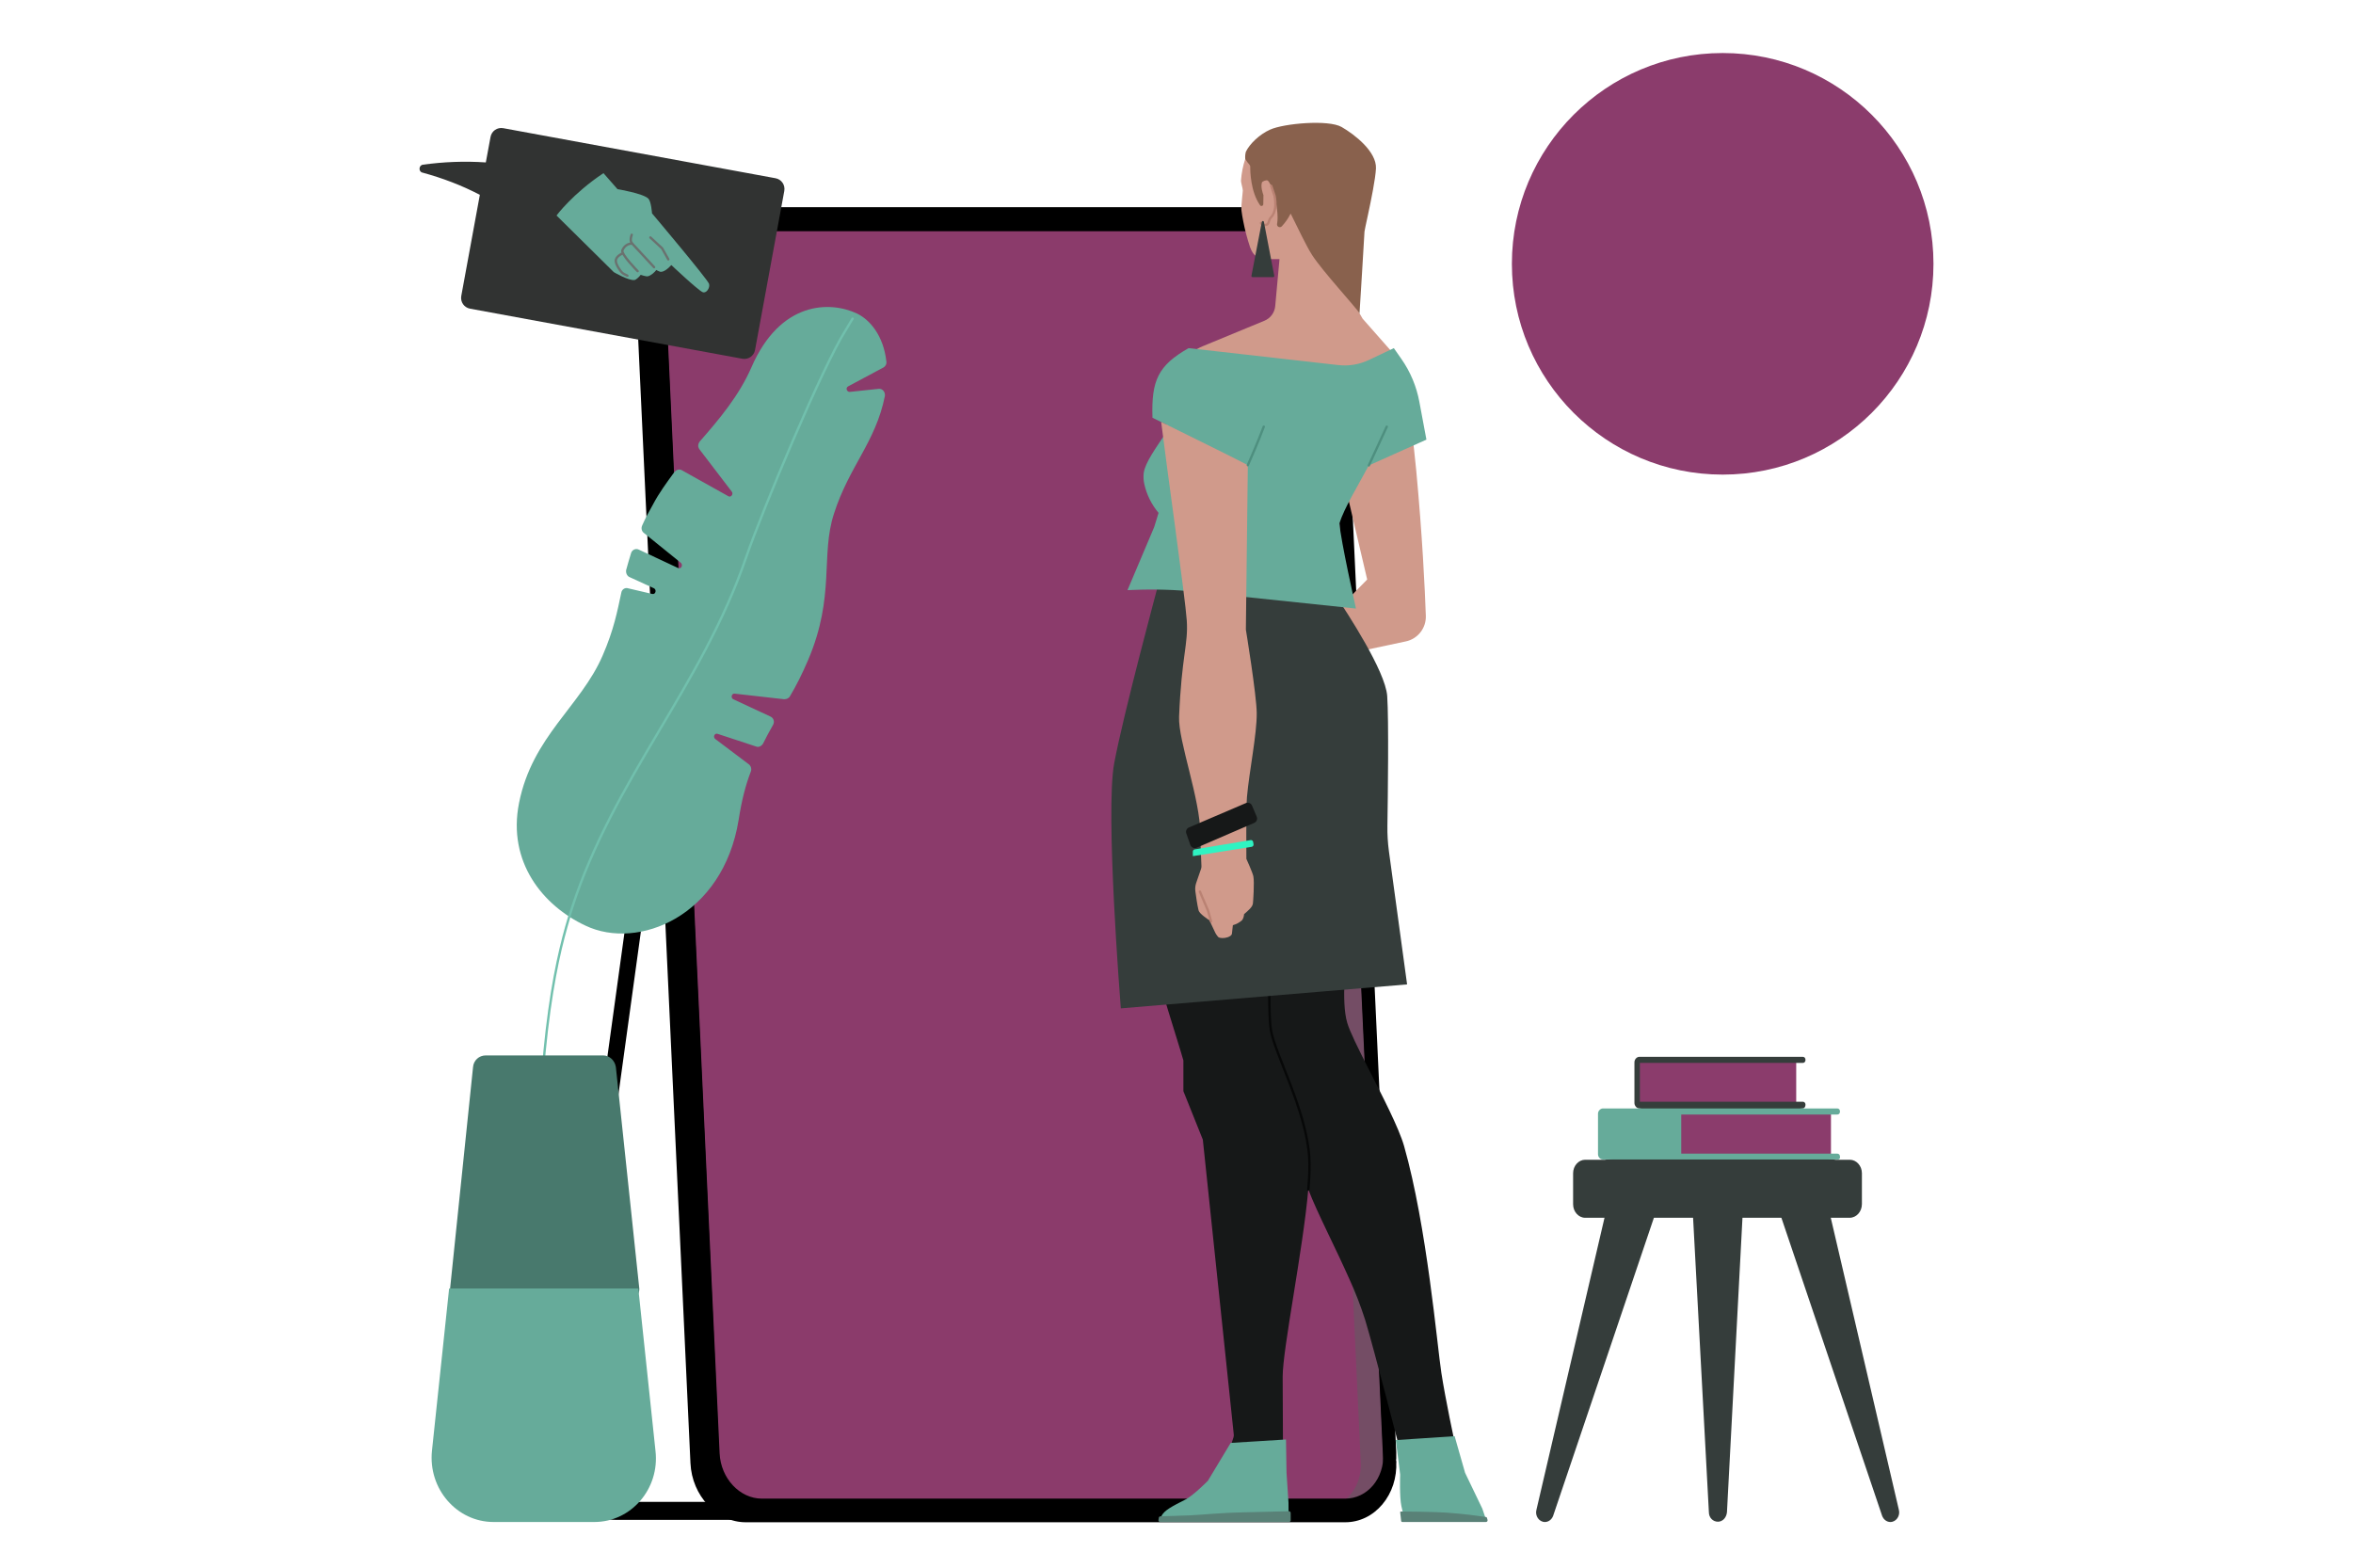 <svg width="2000" height="1333" viewBox="0 0 2000 1333" fill="none" xmlns="http://www.w3.org/2000/svg">
<path d="M1464.24 403.415C1563.18 403.415 1643.41 323.185 1643.41 224.253C1643.41 125.304 1563.18 45.074 1464.24 45.074C1365.3 45.074 1285.07 125.304 1285.07 224.253C1285.07 323.185 1365.3 403.415 1464.24 403.415Z" fill="#8B3C6C"/>
<path d="M1406.21 1033.82H1364.1L1305.94 1283.32C1304.53 1288.51 1308.26 1293.71 1313.15 1293.71C1316.17 1293.71 1318.95 1291.62 1320.12 1288.51L1406.21 1033.82Z" fill="#353D3B"/>
<path d="M1513.71 1033.82H1555.82L1613.99 1283.32C1615.38 1288.51 1611.66 1293.71 1606.77 1293.71C1603.75 1293.71 1600.96 1291.62 1599.79 1288.51L1513.71 1033.82Z" fill="#353D3B"/>
<path d="M1439.02 1033.82H1481.13L1467.88 1285.4C1467.41 1290.07 1464.15 1293.45 1460.2 1293.45C1456.01 1293.45 1452.52 1290.07 1452.52 1285.4L1439.02 1033.82Z" fill="#353D3B"/>
<path d="M1572.1 1035.11H1347.34C1341.77 1035.11 1337.11 1029.92 1337.11 1023.69V997.205C1337.11 990.976 1341.77 985.79 1347.34 985.79H1364.1L1459.03 972.289L1560.23 985.79H1572.33C1577.92 985.79 1582.58 990.976 1582.58 997.205V1023.43C1582.58 1029.92 1577.92 1035.11 1572.1 1035.11Z" fill="#353D3B"/>
<path d="M1526.74 901.934H1391.55V938.28H1526.74V901.934Z" fill="#8B3C6C"/>
<path d="M1532.31 942.173L1455.3 949.445L1393.42 942.173C1391.08 942.173 1389.23 939.837 1389.23 937.501V902.961C1389.23 900.376 1391.31 898.289 1393.42 898.289H1532.31C1533.71 898.289 1534.64 899.332 1534.64 900.89C1534.64 902.447 1533.71 903.49 1532.31 903.49H1393.87V936.458H1532.31C1533.71 936.458 1534.64 937.501 1534.64 939.058C1534.64 940.615 1533.71 942.173 1532.31 942.173Z" fill="#353D3B"/>
<path d="M1556.28 945.023H1427.38V983.457H1556.28V945.023Z" fill="#8B3C6C"/>
<path d="M1563.96 983.19C1563.96 981.633 1563.04 980.589 1561.64 980.589H1429.02V947.358H1561.64C1563.04 947.358 1563.96 946.33 1563.96 944.772C1563.96 943.215 1563.04 942.172 1561.64 942.172H1362.46C1360.38 942.172 1358.27 944.243 1358.27 946.579V981.119C1358.27 983.455 1360.14 985.526 1362.46 985.526H1561.64C1563.04 985.791 1564.19 985.012 1563.96 983.19Z" fill="#66AB9A"/>
<path d="M1143.4 1281.49H647.612C628.738 1281.49 612.682 1264.29 611.655 1243.03L563.38 234.829C561.791 211.034 578.267 196.364 597.141 193.188H1092.93C1111.82 196.364 1127.86 213.572 1128.88 234.829L1175.76 1243.03C1176.78 1264.29 1162.27 1281.49 1143.4 1281.49Z" fill="#8B3C6C"/>
<path opacity="0.43" d="M1127.48 1281.49H631.698C612.809 1281.49 596.769 1264.29 595.741 1243.03L548.868 234.828C547.84 213.571 562.354 196.363 581.228 196.363H1077.01C1095.89 196.363 1111.94 213.571 1112.97 234.828L1159.83 1243.03C1160.86 1264.29 1146.36 1281.49 1127.48 1281.49Z" fill="#8B3C6C"/>
<path d="M523.434 1291.89H640.555C644.277 1291.89 647.36 1288.43 647.36 1284.23C647.36 1280.04 644.277 1276.57 640.555 1276.57H523.434C512.003 1276.57 501.227 1270.93 493.783 1261.24C486.324 1251.56 483.116 1238.68 484.923 1225.96L577.112 556.863C577.751 552.674 575.181 548.765 571.46 548.049C567.738 547.473 564.281 550.214 563.627 554.403L471.437 1223.5C469.116 1240.56 473.492 1258.07 483.506 1271.23C493.394 1284.38 508.032 1291.89 523.434 1291.89Z" fill="black"/>
<path d="M1156.61 1243.17L1109.75 234.982C1108.73 213.726 1092.67 196.518 1073.8 196.518L1081.88 192.609L1096.78 194.338C1115.66 194.338 1132.09 212.714 1133.11 233.97L1179.22 1242.89C1180.25 1264.14 1162.39 1281.49 1143.52 1281.49C1143.52 1281.49 1132.86 1280.62 1136.59 1278.89C1149.04 1273.25 1157.39 1259.36 1156.61 1243.17Z" fill="#744D65"/>
<path d="M551.682 199.117C559.904 189.431 571.085 183.934 583.278 183.934H1092.92C1117.59 183.934 1132.87 206.202 1134.14 233.968L1181.14 1228.56L1186.79 1242.29C1187.43 1256.05 1183.2 1268.91 1174.98 1278.73C1166.77 1288.44 1155.59 1293.92 1143.39 1293.92H633.874C609.222 1293.92 588.153 1271.37 586.876 1243.74L540.002 235.557C539.364 221.822 543.475 208.943 551.682 199.117ZM564.794 234.981L611.652 1243.17C612.679 1264.42 628.735 1281.63 647.609 1281.63H1143.39C1162.27 1281.63 1176.78 1264.42 1175.75 1243.17L1128.88 234.981C1127.85 213.724 1111.81 196.516 1092.92 196.516H597.138C578.264 196.516 563.766 213.724 564.794 234.981Z" fill="black"/>
<path d="M565.555 191.3C573.777 181.614 584.942 176.117 597.136 176.117H1092.92C1117.59 176.117 1138.64 198.682 1139.92 226.308L1186.79 1234.49C1187.43 1248.23 1183.2 1261.11 1174.97 1270.93C1166.77 1280.62 1155.58 1286.12 1143.39 1286.12H647.607C622.955 1286.12 601.901 1263.55 600.608 1235.94L553.735 227.74C553.096 214.005 557.332 201.142 565.555 191.3ZM564.791 227.164L611.649 1235.37C612.677 1256.62 628.733 1273.83 647.607 1273.83H1143.39C1162.27 1273.83 1176.78 1256.62 1175.75 1235.37L1128.88 227.164C1127.85 205.908 1111.81 188.7 1092.92 188.7H597.136C578.262 188.7 563.764 205.908 564.791 227.164Z" fill="black"/>
<path d="M1236.41 1225.89L1189.47 1230.75C1189.47 1230.75 1168 1147.09 1160.4 1122.04C1156.57 1110.03 1152.02 1098.26 1146.75 1086.8C1134.72 1059.67 1119.67 1030.99 1112.01 1010.99C1107.54 1062.4 1090.24 1146.44 1090.24 1170.22L1090.57 1246.07L1040.66 1245.78L1048.45 1221.69C1048.69 1220.96 1048.77 1220.21 1048.69 1219.44L1034.31 1082.31V1082.3L1022.38 968.695L1005.85 927.474V901.359C1002.37 888.324 971.049 792.615 968.262 766.5C994.221 769.459 1021.21 774.208 1042.18 778.351C1041.22 775.781 1040.66 774.349 1040.66 774.349C1040.66 774.349 1121.56 762.155 1145.06 787.383C1144.19 818.699 1139.83 850.904 1145.06 869.17C1147.19 876.645 1154.43 891.19 1162.75 907.541V907.557C1174.74 931.134 1188.97 958.51 1193.43 974.114C1212.86 1042.32 1221.61 1144.12 1225.1 1166.75C1228.57 1189.37 1236.41 1225.89 1236.41 1225.89Z" fill="#161818"/>
<path d="M1203.75 399.686C1198.91 351.224 1194.8 326.043 1193.62 316.046C1193.29 314.364 1193.21 312.635 1193.4 310.938C1193.4 310.907 1193.41 310.876 1193.4 310.829C1193.4 310.798 1193.37 310.782 1193.35 310.751L1158.16 270.823C1158.14 270.807 1158.14 270.807 1158.14 270.792L1155.57 266.338L1155.01 265.404L1151.1 258.599C1151.09 258.583 1151.09 258.552 1151.09 258.521L1150.43 195.888V195.856C1155.73 175.114 1165.1 160.616 1164.31 147.846C1163.39 132.928 1145.59 115.05 1138.89 111.235C1129.58 105.925 1098.01 109.055 1086.55 111.593C1072.48 114.91 1060.59 128.879 1058.43 135.061C1056.48 140.963 1055.27 147.099 1054.83 153.312C1054.69 155.274 1056.36 160.008 1056.36 161.924V162.142C1056 166.549 1055.14 173.292 1055.14 177.294C1055.14 177.917 1055.17 178.555 1055.25 179.163C1055.58 181.857 1056.09 184.831 1056.69 187.852C1058.15 195.389 1060.08 202.817 1062.52 210.09C1064.04 214.248 1065.75 216.755 1068.64 218.234C1072.34 220.165 1077.94 220.43 1087.38 220.259C1087.39 220.259 1087.43 220.259 1087.44 220.274C1087.46 220.274 1087.47 220.29 1087.49 220.305C1087.52 220.337 1087.53 220.399 1087.53 220.446L1083.91 260.202C1083.67 262.912 1082.68 265.497 1081.06 267.693C1079.47 269.873 1077.27 271.57 1074.76 272.614L1022.16 294.338C1015.85 296.954 1010.31 301.112 1006.06 306.453C1001.81 311.779 998.973 318.101 997.821 324.844L988.835 377.667V377.698L990.081 456.931V456.962L981.656 517.104C981.656 517.119 981.656 517.15 981.656 517.166C981.656 517.197 981.672 517.213 981.687 517.228C981.719 517.259 981.75 517.275 981.796 517.275L1108.39 530.154L1119.07 558.184L1149.42 554.867L1194.89 545.197C1199.84 544.169 1204.27 541.397 1207.38 537.41C1210.5 533.439 1212.1 528.487 1211.93 523.426C1211.09 499.958 1208.97 455.343 1203.75 399.686ZM1143.3 511.731L1140.08 513.413L1134.77 505.549L1129.27 497.389C1129.25 497.358 1129.24 497.327 1129.24 497.295L1130.72 445.516C1130.72 445.501 1130.72 445.47 1130.73 445.454C1131.06 444.785 1136.35 433.697 1143.78 418.046C1143.97 417.657 1144.16 417.268 1144.34 416.863L1162.06 492.483C1162.06 492.499 1162.06 492.53 1162.06 492.561C1162.05 492.577 1162.03 492.608 1162.02 492.639L1143.3 511.731Z" fill="#D09A8B"/>
<path d="M1080.2 786.504C1080.2 786.504 1077.19 855.241 1080.2 875.268C1083.23 895.279 1110.25 943.133 1112.87 984.027C1113.21 991.595 1113.02 999.163 1112.37 1006.68L1112.01 1011" stroke="#070808" stroke-width="2" stroke-linecap="round" stroke-linejoin="round"/>
<path d="M1095.27 1288.55C1095.27 1288.57 1095.27 1288.6 1095.27 1288.61C1095.26 1288.63 1095.24 1288.64 1095.23 1288.66C1095.21 1288.68 1095.19 1288.69 1095.18 1288.69C1095.16 1288.71 1095.13 1288.71 1095.12 1288.71L1061.25 1289.73L990.749 1291.87C988.273 1291.87 986.855 1290.81 986.855 1289.66C986.855 1289.42 986.902 1289.19 987.011 1288.99C989.363 1283.77 996.199 1280.44 1007.71 1274.54C1014.33 1271.13 1026.25 1259.1 1026.71 1258.64C1026.72 1258.64 1026.72 1258.62 1026.72 1258.6L1046.02 1226.54C1046.05 1226.49 1046.09 1226.48 1046.16 1226.46L1067.65 1225.14L1092.89 1223.57C1092.94 1223.57 1092.98 1223.58 1093.01 1223.61C1093.06 1223.64 1093.08 1223.68 1093.08 1223.72L1093.51 1251.58V1251.6L1095.21 1277.35V1277.37L1095.27 1288.55Z" fill="#66AB9A"/>
<path d="M1010.57 1288.08C998.677 1288.47 990.906 1288.72 986.359 1288.88C986.032 1288.89 985.721 1289 985.472 1289.2C985.207 1289.42 985.036 1289.72 984.973 1290.03C984.817 1290.71 984.709 1291.41 984.646 1292.1C984.631 1292.3 984.646 1292.5 984.709 1292.71C984.771 1292.89 984.895 1293.08 985.02 1293.22C985.16 1293.38 985.331 1293.5 985.518 1293.58C985.705 1293.66 985.908 1293.69 986.11 1293.69H1095.6C1095.79 1293.69 1095.99 1293.66 1096.18 1293.58C1096.36 1293.52 1096.52 1293.41 1096.64 1293.25C1096.8 1293.13 1096.91 1292.96 1096.97 1292.77C1097.05 1292.6 1097.08 1292.4 1097.08 1292.21L1097.05 1286.04C1097.05 1285.82 1097.02 1285.64 1096.94 1285.45C1096.88 1285.28 1096.77 1285.09 1096.61 1284.97C1096.47 1284.83 1096.3 1284.73 1096.11 1284.64C1095.94 1284.58 1095.74 1284.55 1095.54 1284.55C1086.69 1284.81 1070.68 1285.2 1056.45 1285.5C1036 1285.92 1019.37 1287.79 1010.57 1288.08Z" fill="#598177"/>
<path d="M1262.91 1291.06C1262.93 1291.09 1262.93 1291.11 1262.93 1291.14C1262.91 1291.15 1262.91 1291.19 1262.9 1291.2C1262.86 1291.22 1262.85 1291.25 1262.82 1291.25C1262.8 1291.26 1262.77 1291.26 1262.74 1291.26H1249.91L1232.65 1290.64L1193.46 1289.22C1193.43 1289.22 1193.39 1289.21 1193.35 1289.19C1193.33 1289.18 1193.32 1289.15 1193.3 1289.11C1193.13 1288.44 1192.18 1284.89 1191.17 1280.27C1189.44 1272.36 1190.09 1254.01 1190.11 1253.47V1253.42L1186.42 1224.21C1186.42 1224.18 1186.43 1224.13 1186.45 1224.1C1186.46 1224.08 1186.48 1224.07 1186.5 1224.05C1186.51 1224.04 1186.54 1224.04 1186.56 1224.04L1209.53 1222.54L1236.28 1220.8C1236.31 1220.8 1236.36 1220.8 1236.39 1220.83C1236.42 1220.84 1236.44 1220.87 1236.45 1220.91L1245.31 1251.94C1245.31 1251.96 1245.33 1251.96 1245.33 1251.97L1259.84 1282.14C1259.84 1282.15 1259.84 1282.15 1259.86 1282.15L1262.91 1291.06Z" fill="#66AB9A"/>
<path d="M1195.98 836.587C1195.98 836.602 1195.98 836.618 1195.96 836.649C1195.96 836.665 1195.95 836.68 1195.93 836.696C1195.93 836.711 1195.92 836.727 1195.89 836.742C1195.87 836.742 1195.86 836.758 1195.82 836.758L1120.86 843.034L952.845 857.096C952.829 857.096 952.814 857.096 952.767 857.096C952.751 857.08 952.736 857.08 952.72 857.065C952.689 857.034 952.674 856.987 952.658 856.94C952.206 851.116 939.421 689.706 947.036 648.812C954.776 607.156 984.442 497.073 984.442 497.073C1056.51 486.764 1129.24 497.338 1129.24 497.338C1129.24 497.338 1159.4 540.365 1172.84 571.043C1176.36 579.094 1178.73 586.288 1179.1 591.645C1180.49 612.076 1179.66 676.236 1179.27 701.93C1179.16 709.203 1179.6 716.46 1180.56 723.654L1195.98 836.587Z" fill="#353D3B"/>
<path d="M1206.41 341.476C1203.98 328.426 1198.8 316.046 1191.2 305.176L1184.81 296.019C1184.8 295.988 1184.77 295.972 1184.72 295.957C1184.67 295.957 1184.64 295.957 1184.61 295.972L1163.49 306.001C1155.41 309.817 1146.43 311.327 1137.55 310.315L1010.32 295.926C1010.31 295.926 1010.29 295.926 1010.27 295.926C1010.26 295.926 1010.24 295.926 1010.23 295.941C984.44 310.626 978.538 323.318 979.581 354.993C979.581 355.024 979.597 355.055 979.612 355.071C979.628 355.102 979.643 355.117 979.675 355.133C980.173 355.382 982.867 356.706 986.978 358.714L992.553 361.471L992.522 365.66C992.506 365.691 992.506 365.722 992.491 365.753C981.964 381.466 973.586 392.943 972.169 401.804C971.779 404.95 971.919 408.158 972.605 411.272C974.567 420.335 978.74 428.776 984.705 435.892C984.72 435.923 984.736 435.939 984.736 435.97C984.736 436.001 984.736 436.032 984.72 436.048L981.061 447.93V447.946L958.434 501.406C958.418 501.437 958.418 501.453 958.418 501.484C958.418 501.5 958.434 501.531 958.449 501.546C958.465 501.578 958.48 501.593 958.496 501.609C958.527 501.624 958.558 501.624 958.589 501.624L962.809 501.453C981.17 500.659 999.545 501.219 1017.83 503.15L1152.33 517.259C1152.47 517.259 1152.53 517.166 1152.5 517.072C1151.64 513.226 1139.75 459.983 1138.45 444.815C1138.45 444.784 1138.45 444.769 1138.47 444.753C1142.95 431.236 1153.12 414.854 1163.4 395.684C1163.42 395.653 1163.45 395.637 1163.48 395.622L1212.31 373.742C1212.34 373.727 1212.38 373.711 1212.39 373.68C1212.41 373.649 1212.41 373.602 1212.41 373.571L1206.41 341.476Z" fill="#66AB9A"/>
<path d="M1065.34 744.915C1066.3 749.899 1065.18 766.343 1064.95 767.994C1064.53 771.093 1060.92 773.974 1057.47 777.011C1057.46 777.026 1057.44 777.042 1057.44 777.057C1057.43 777.073 1057.43 777.104 1057.43 777.12C1057.33 778.91 1056.76 780.639 1055.79 782.134C1053.57 784.127 1050.9 785.576 1048.02 786.37C1047.99 786.385 1047.96 786.401 1047.94 786.416C1047.91 786.448 1047.91 786.479 1047.9 786.51C1047.83 787.195 1047.48 790.964 1047.12 793.611C1046.92 795.013 1045.33 796.072 1043.33 796.71C1040.56 797.598 1037.03 797.629 1035.52 796.508C1034.19 795.044 1033.13 793.377 1032.36 791.555C1030.38 787.678 1028.38 782.897 1028.17 782.383C1028.15 782.352 1028.13 782.321 1028.1 782.305C1027.45 781.9 1019.59 776.87 1018.81 773.958C1018.76 773.787 1018.73 773.6 1018.68 773.413C1017.67 769.427 1016.63 762.108 1016.04 757.654C1015.72 755.209 1015.96 752.733 1016.77 750.397L1020.85 738.577C1021.13 737.799 1021.24 736.989 1021.21 736.164C1021.13 734.466 1020.97 731.165 1020.83 727.396C1020.8 726.54 1020.77 725.652 1020.74 724.765C1020.71 724.079 1020.69 723.394 1020.66 722.693C1020.63 722.351 1020.61 722.008 1020.61 721.65C1020.58 720.98 1020.57 720.28 1020.54 719.594C1020.5 718.925 1020.49 718.255 1020.47 717.601C1020.43 716.277 1020.4 715.032 1020.36 713.895V713.646C1020.3 711.746 1020.27 710.189 1020.27 709.145C1020.27 679.215 1001.35 629.694 1002.19 609.216C1004.36 557.172 1010.09 547.875 1008.73 527.397C1007.44 508.103 991.991 399.609 986.977 358.715C989.032 359.727 991.43 360.911 994.124 362.219C995.604 362.951 997.161 363.714 998.765 364.508C1009.28 369.678 1022.5 376.187 1034.22 382.027C1045.93 387.851 1056.15 392.99 1060.63 395.388L1059.39 499.335L1059.28 507.511L1058.97 535.199C1058.97 535.199 1068.02 590.357 1068.19 606.07C1068.37 624.025 1061.87 655.248 1059.89 677.393C1059.05 686.907 1059.39 730.028 1059.39 730.028C1059.39 730.028 1064.75 741.785 1065.34 744.915Z" fill="#D09A8B"/>
<path d="M1074.18 362.668C1069.25 375.874 1061.96 392.334 1061.96 392.334L1060.64 395.402" stroke="#4E8F7F" stroke-width="2" stroke-linecap="round" stroke-linejoin="round"/>
<path d="M1163.48 395.62L1178.72 362.668" stroke="#4E8F7F" stroke-width="2" stroke-linecap="round" stroke-linejoin="round"/>
<path d="M1013.89 727.549C1013.89 727.581 1013.89 727.596 1013.91 727.627C1013.91 727.643 1013.92 727.658 1013.94 727.674C1013.95 727.69 1013.97 727.705 1014 727.705C1014.02 727.705 1014.05 727.705 1014.08 727.705L1063.93 719.779C1064.16 719.747 1064.41 719.654 1064.61 719.514C1064.83 719.389 1065.02 719.234 1065.16 719.016C1065.3 718.798 1065.4 718.58 1065.45 718.33C1065.53 718.097 1065.53 717.848 1065.48 717.614L1065.14 715.621C1065.05 715.138 1064.78 714.686 1064.38 714.406C1063.97 714.11 1063.47 714.001 1062.98 714.079L1015.46 721.974C1015.01 722.037 1014.62 722.27 1014.33 722.613C1014.03 722.955 1013.88 723.391 1013.88 723.827L1013.89 727.549Z" fill="#2FF3C2"/>
<path d="M1011.74 718.176C1011.93 718.706 1012.21 719.173 1012.58 719.578C1012.97 719.983 1013.42 720.31 1013.92 720.543C1014.42 720.761 1014.98 720.886 1015.52 720.886C1016.07 720.886 1016.63 720.777 1017.13 720.559L1066.07 699.458C1067.04 699.037 1067.82 698.259 1068.21 697.262C1068.61 696.297 1068.6 695.191 1068.19 694.21L1064.2 684.773C1064.02 684.259 1063.71 683.823 1063.33 683.465C1062.94 683.091 1062.51 682.795 1062.01 682.593C1061.53 682.39 1061.01 682.297 1060.47 682.297C1059.94 682.312 1059.42 682.422 1058.94 682.64L1010.54 703.351C1009.61 703.74 1008.86 704.488 1008.46 705.422C1008.03 706.341 1008 707.4 1008.33 708.365L1011.74 718.176Z" fill="#161818"/>
<path d="M1169.54 143.249C1169.08 152.064 1165.49 169.785 1162.78 182.43C1161.11 190.279 1159.79 196.196 1159.79 196.85C1159.79 198.595 1155.57 266.335 1155.57 266.335C1152.23 260.854 1124.13 230.581 1115.22 216.705C1110.2 208.872 1103.34 194.094 1097.17 181.807C1097.15 181.776 1097.12 181.761 1097.09 181.745C1097.08 181.729 1097.04 181.729 1097.01 181.729C1096.98 181.729 1096.95 181.729 1096.94 181.745C1096.9 181.761 1096.89 181.792 1096.87 181.807C1094.93 185.654 1092.47 189.204 1089.52 192.35C1089.18 192.724 1088.74 192.973 1088.26 193.066C1087.76 193.16 1087.25 193.097 1086.8 192.895C1086.35 192.677 1085.97 192.334 1085.75 191.898C1085.51 191.462 1085.41 190.964 1085.47 190.466C1086.77 183.692 1085.02 173.273 1083.31 166.422L1080.49 157.981C1079.46 155.879 1078.06 153.59 1077.3 153.356C1076.12 152.967 1072.92 154.057 1072.6 155.163C1071.52 158.635 1073.11 163.618 1073.7 165.3C1073.76 165.472 1073.83 165.627 1073.9 165.799C1073.87 168.01 1073.83 170.735 1073.76 173.585C1073.76 173.912 1073.64 174.208 1073.45 174.473C1073.27 174.722 1073 174.909 1072.69 175.002C1072.39 175.095 1072.07 175.095 1071.77 175.002C1071.46 174.909 1071.19 174.722 1071.01 174.457C1063.02 163.042 1062.64 145.85 1062.68 141.661C1062.68 141.054 1062.44 140.446 1062.02 139.995C1060.65 138.484 1059.44 136.834 1058.42 135.058C1058.27 133.034 1058.42 130.994 1058.95 129.032C1058.95 129.016 1058.97 129.001 1058.97 128.985C1062.07 122.491 1070.31 114.316 1079.59 110.158C1091.25 104.894 1129.14 101.484 1140.38 107.962C1151.61 114.44 1170.22 128.985 1169.54 143.249Z" fill="#89614D"/>
<path d="M1190.13 1285.55C1190.11 1285.44 1190.13 1285.35 1190.16 1285.25C1190.17 1285.17 1190.22 1285.07 1190.28 1285C1190.35 1284.93 1190.42 1284.88 1190.53 1284.83C1190.61 1284.8 1190.7 1284.77 1190.8 1284.77C1195.42 1284.8 1219.61 1285 1229.65 1285.75C1245.83 1286.97 1253.62 1288.13 1262.99 1289.44C1263.21 1289.47 1263.43 1289.57 1263.58 1289.74C1263.77 1289.88 1263.88 1290.08 1263.94 1290.3L1264.38 1291.96C1264.44 1292.18 1264.44 1292.38 1264.39 1292.6C1264.36 1292.8 1264.27 1293.01 1264.14 1293.16C1264 1293.32 1263.85 1293.46 1263.66 1293.55C1263.47 1293.65 1263.26 1293.69 1263.05 1293.69H1191.95C1191.68 1293.69 1191.47 1293.6 1191.26 1293.44C1191.09 1293.27 1190.97 1293.05 1190.95 1292.79L1190.13 1285.55Z" fill="#598177"/>
<path d="M1071.8 189.579C1071.84 189.782 1071.94 189.984 1072.1 190.14C1072.75 190.7 1073.6 191.074 1074.47 191.214C1075.36 191.323 1076.26 191.199 1077.07 190.825C1077.99 190.311 1078.59 188.365 1078.89 187.088C1079.12 186.278 1079.54 185.561 1080.14 184.97C1084.54 180.516 1084.67 173.041 1083.31 166.423C1083.31 166.423 1080.31 157.375 1080.49 157.982" stroke="#BA8273" stroke-width="2" stroke-linecap="round" stroke-linejoin="round"/>
<path d="M1019.89 757.844L1021.35 761.316L1026.77 773.993L1029.35 783.134" stroke="#BA8273" stroke-width="2" stroke-linecap="round" stroke-linejoin="round"/>
<path d="M1072.54 188.564L1063.69 234.488C1063.66 234.612 1063.66 234.737 1063.69 234.877C1063.72 235.001 1063.78 235.11 1063.88 235.235C1063.97 235.328 1064.07 235.406 1064.17 235.453C1064.31 235.515 1064.44 235.546 1064.56 235.546H1082.24C1082.38 235.546 1082.5 235.515 1082.61 235.453C1082.72 235.406 1082.85 235.328 1082.92 235.235C1083 235.11 1083.06 235.001 1083.09 234.877C1083.13 234.737 1083.13 234.612 1083.11 234.488L1074.28 188.564C1074.23 188.362 1074.14 188.175 1073.97 188.05C1073.81 187.925 1073.61 187.832 1073.41 187.832C1073.19 187.832 1073 187.925 1072.83 188.05C1072.68 188.175 1072.57 188.362 1072.54 188.564Z" fill="#353D3B"/>
<path d="M359.476 139.986C376.84 137.572 394.795 136.825 412.937 138.055L416.955 116.347C417.905 111.348 422.623 108.046 427.731 108.95L659.233 151.509C664.232 152.459 667.534 157.178 666.63 162.286L641.761 297.534C640.811 302.533 636.092 305.834 630.985 304.931L399.467 262.355C394.484 261.405 391.182 256.702 392.07 251.595L407.86 165.603C392.553 157.598 376.326 151.416 359.087 146.713C355.568 145.981 355.832 140.469 359.476 139.986Z" fill="#313332"/>
<path d="M524.857 160.771C524.857 160.771 546.986 164.446 551.143 168.884C553.557 171.453 554.196 181.342 554.196 181.342C554.196 181.342 601.24 237.139 602.642 241.188C603.763 244.38 600.493 249.644 597.27 248.335C593.361 246.778 570.625 225.304 570.625 225.304C568.74 227.359 564.069 231.937 560.845 230.91C559.21 230.349 557.855 229.493 557.855 229.493C556.454 231.33 553.277 234.382 550.489 234.881C548.963 235.114 544.556 233.604 544.556 233.604C544.058 234.491 540.866 237.839 539.246 238.042C534.123 238.603 521.742 231.33 521.742 231.33L473.031 183.18C473.031 183.18 486.813 164.539 512.928 147.176L524.857 160.771Z" fill="#66AB9A"/>
<path d="M568.043 220.449L562.779 211.09L552.812 201.855" stroke="#6A716F" stroke-width="2" stroke-linecap="round" stroke-linejoin="round"/>
<path d="M555.966 227.11C555.966 227.11 541.811 211.865 537.233 206.913C534.897 204.452 536.968 199.562 536.968 199.562" stroke="#6A716F" stroke-width="2" stroke-linecap="round" stroke-linejoin="round"/>
<path d="M537.204 206.996C533.591 207.105 530.601 209.067 529.028 212.774C527.642 215.966 541.953 230.48 541.953 230.48" stroke="#6A716F" stroke-width="2" stroke-linecap="round" stroke-linejoin="round"/>
<path d="M529.534 215.266C529.534 215.266 523.43 217.508 523.414 221.759C523.445 224.765 526.965 230.231 529.207 232.162C530.11 232.863 533.287 234.342 533.287 234.342" stroke="#6A716F" stroke-width="2" stroke-linecap="round" stroke-linejoin="round"/>
<path d="M512.251 557.164C521.813 535.098 524.725 519.525 528.057 503.953C528.462 500.932 531.374 499.203 533.866 500.06L554.251 504.825C557.147 505.697 558.393 501.368 555.901 500.06L535.112 490.545C533.041 489.688 531.795 487.088 532.215 484.503C533.461 480.173 534.707 475.408 536.373 470.223C537.199 467.201 540.516 465.893 543.023 467.201L576.27 482.774C578.778 484.067 580.849 480.609 578.777 478.445L547.181 452.921C545.514 451.629 544.673 449.028 545.935 446.443C548.426 440.821 551.339 435.2 555.076 428.706C560.059 419.191 566.709 410.112 573.374 401.018C575.024 399.289 577.532 398.433 579.603 399.725L619.095 421.792C621.182 423.084 623.673 420.048 622.007 417.899L594.568 381.988C592.902 379.839 593.322 377.239 594.568 375.51C611.62 356.044 628.252 336.158 638.639 312.363C663.165 255.71 705.57 255.71 728.446 266.517C739.253 271.703 750.901 285.111 753.393 307.177C753.798 309.342 752.552 311.491 750.901 312.363L720.955 328.372C718.464 329.664 719.709 333.121 722.201 333.121L746.744 330.521C750.061 330.1 752.552 333.121 752.147 336.578C744.236 375.946 721.796 396.268 708.902 436.492C697.269 471.951 710.148 506.553 686.867 561.042C681.884 572.721 676.885 582.672 671.481 591.751C670.656 593.48 668.569 594.352 666.498 594.352L624.499 589.602C622.007 589.166 620.761 593.059 623.253 594.352L654.85 609.052C657.762 610.36 658.603 613.818 656.936 616.403C654.024 621.604 651.112 626.79 648.621 631.975C647.375 634.14 644.883 635.432 642.796 634.576L609.954 623.768C607.462 622.896 605.796 626.353 607.883 628.082L636.567 649.712C638.218 651.005 639.059 653.606 638.218 655.77C633.655 667.45 630.323 680.858 627.831 696.851C614.532 779.027 542.182 808.008 497.706 786.814C461.531 769.948 431.18 732.746 441.162 682.586C452.39 625.917 493.549 600.41 512.251 557.164Z" fill="#66AB9A"/>
<path d="M456.543 1048.05C456.543 874.177 474.42 809.302 486.053 772.114C521.808 661.393 596.229 583.966 634.055 474.117C649.036 430.872 699.336 311.492 718.459 281.219L724.703 270.848" stroke="#71C0AD" stroke-width="2" stroke-linecap="round" stroke-linejoin="round"/>
<path d="M402.075 907.052C402.495 901.431 407.074 897.102 412.882 897.102H512.672C518.075 897.102 522.638 901.431 523.479 907.052L543.427 1095.62C543.427 1128.49 382.531 1128.49 382.531 1095.62L402.075 907.052Z" fill="#48796D"/>
<path d="M505.179 1293.7H419.53C388.353 1293.7 363.827 1265.59 367.159 1233.16L381.704 1095.62C381.704 1095.18 381.704 1095.18 382.124 1095.18H542.18C542.6 1095.18 542.6 1095.18 542.6 1095.62L557.145 1233.16C560.898 1265.59 536.371 1293.7 505.179 1293.7Z" fill="#66AB9A"/>
</svg>
